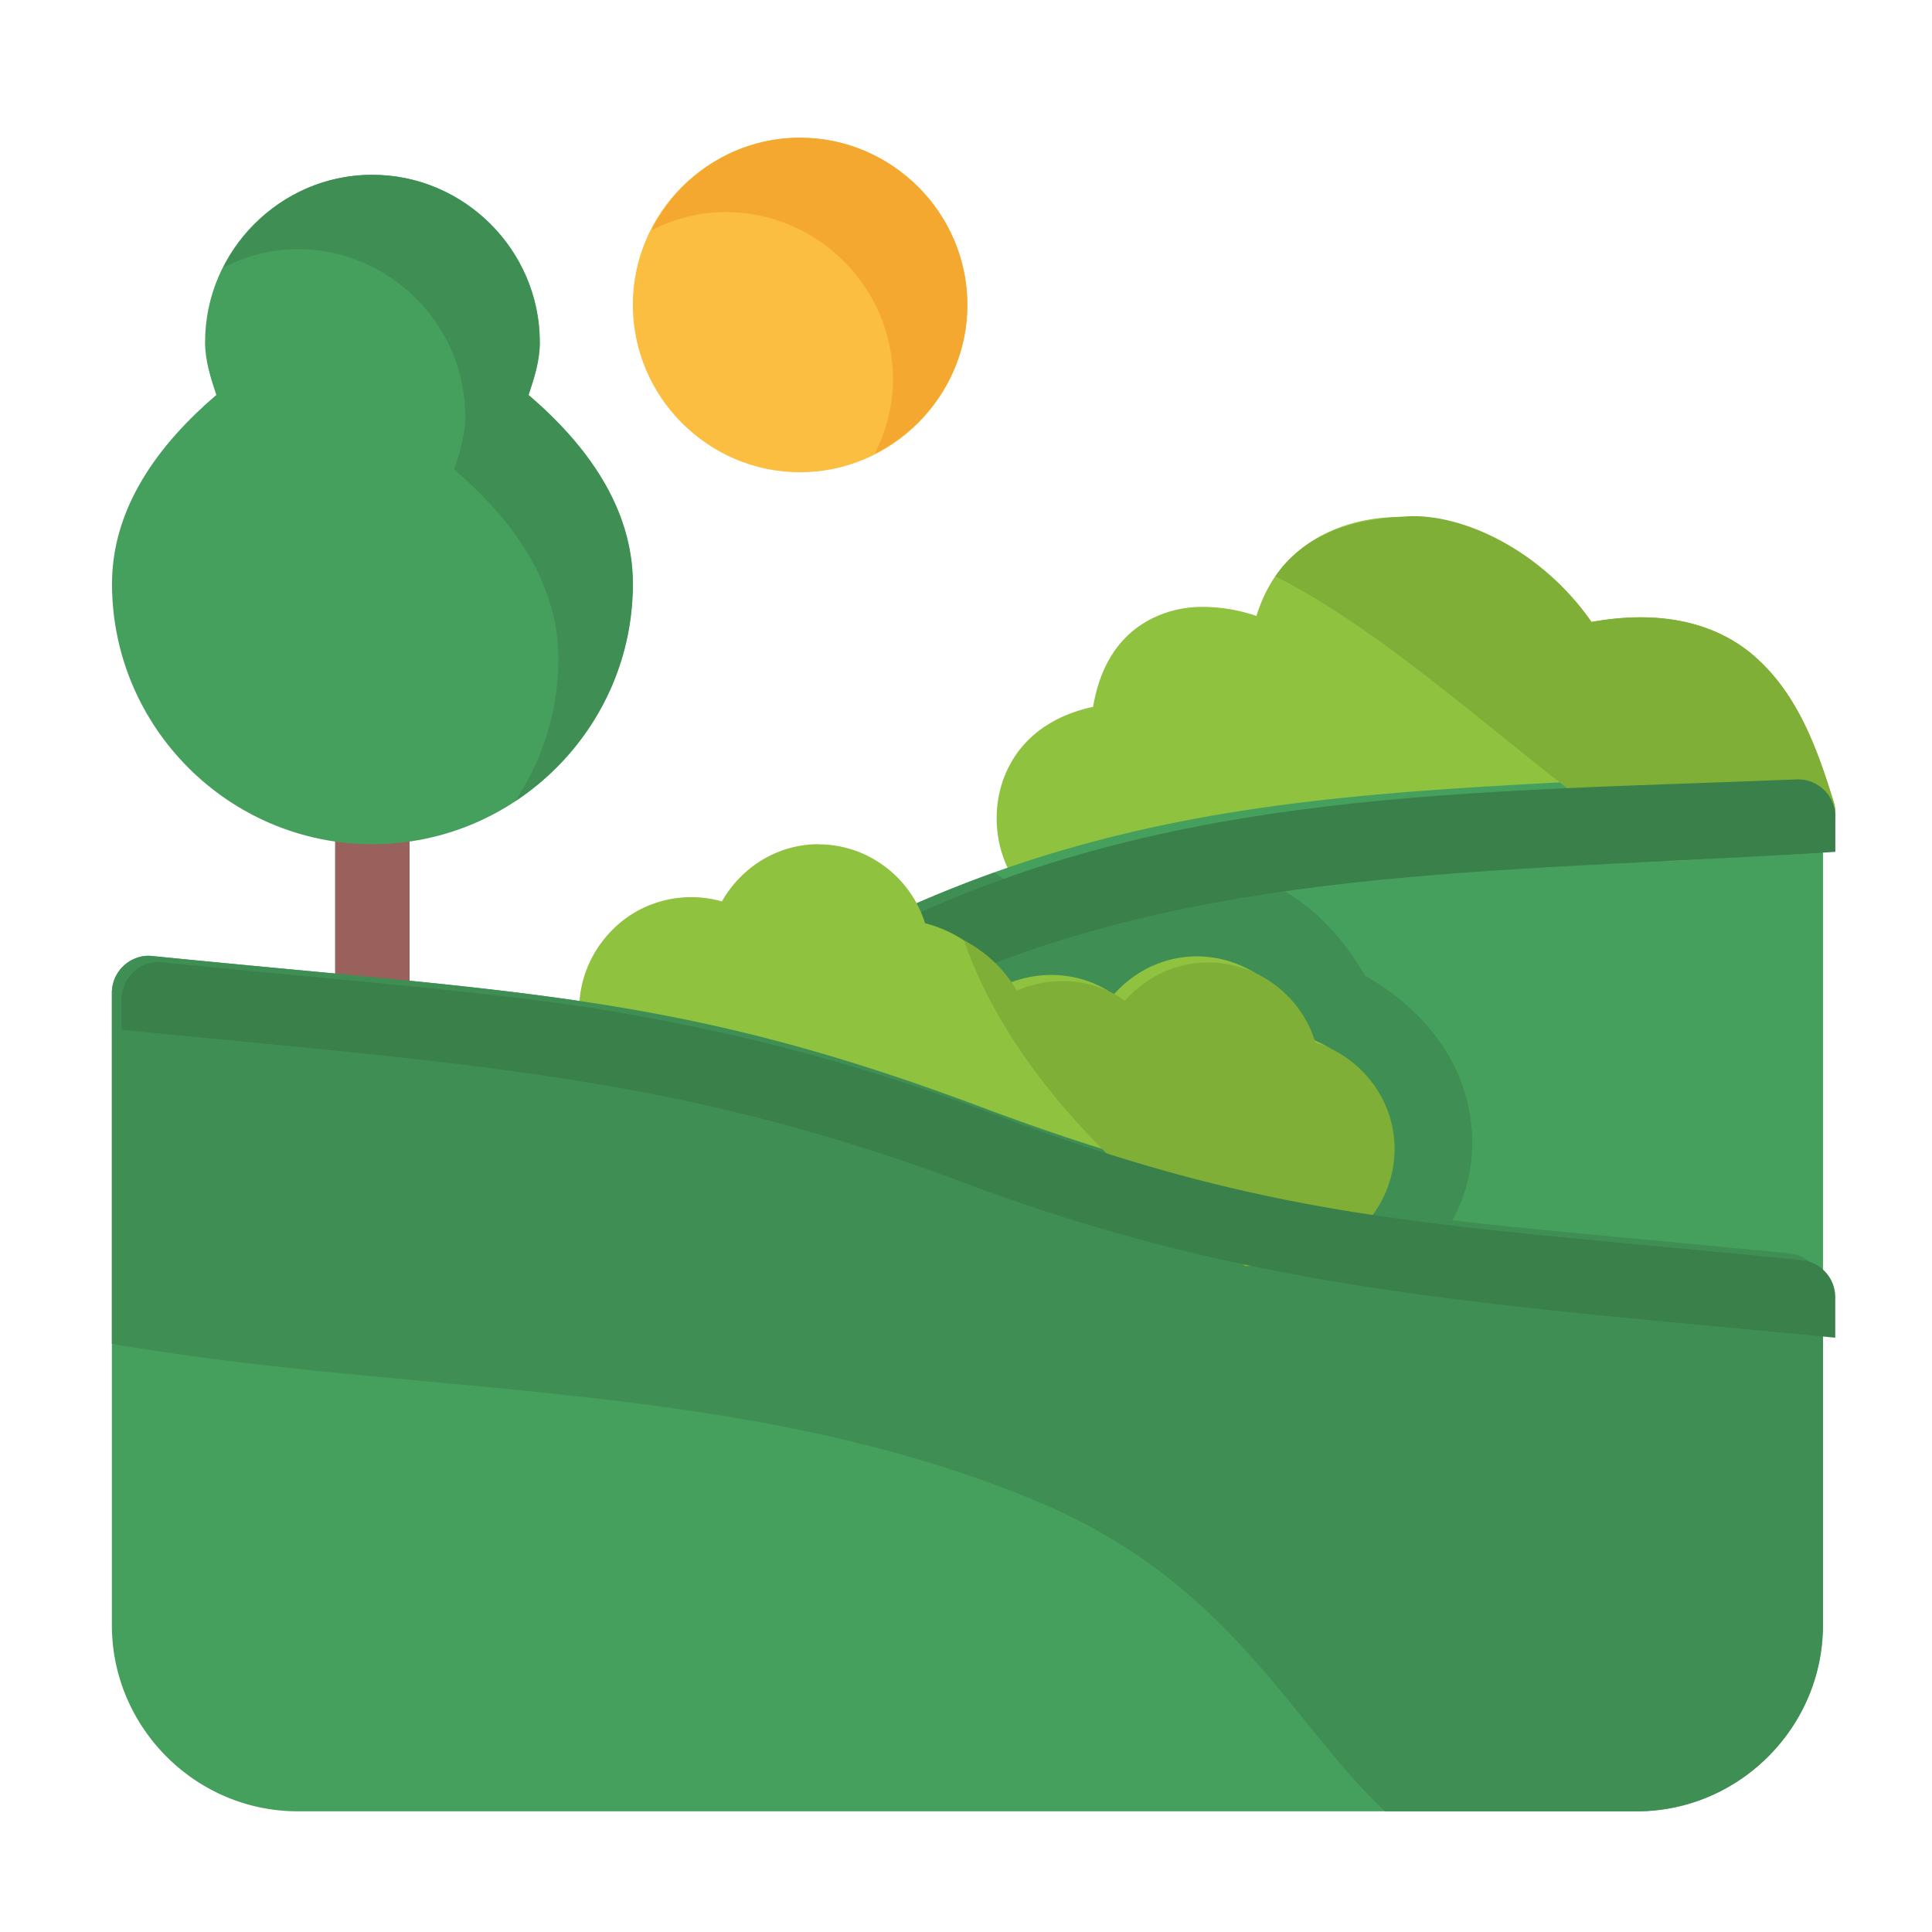 <?xml version="1.0" encoding="UTF-8" standalone="no"?>
<svg
   inkscape:export-ydpi="768"
   inkscape:export-xdpi="768"
   inkscape:export-filename="C:\Users\RainBoyz\Desktop\EXP\FLAT ICON\SVG\Meadow.png"
   width="48pt"
   height="48pt"
   viewBox="0 0 16.933 16.933"
   version="1.1"
   id="svg979"
   inkscape:version="1.1 (c68e22c387, 2021-05-23)"
   sodipodi:docname="15 - Meadow.svg"
   xmlns:inkscape="http://www.inkscape.org/namespaces/inkscape"
   xmlns:sodipodi="http://sodipodi.sourceforge.net/DTD/sodipodi-0.dtd"
   xmlns="http://www.w3.org/2000/svg"
   xmlns:svg="http://www.w3.org/2000/svg"
   xmlns:rdf="http://www.w3.org/1999/02/22-rdf-syntax-ns#"
   xmlns:cc="http://creativecommons.org/ns#"
   xmlns:dc="http://purl.org/dc/elements/1.1/">
  <defs
     id="defs973" />
  <sodipodi:namedview
     id="base"
     pagecolor="#ffffff"
     bordercolor="#666666"
     borderopacity="1.0"
     inkscape:pageopacity="0.0"
     inkscape:pageshadow="2"
     inkscape:zoom="1.4501213"
     inkscape:cx="31.376685"
     inkscape:cy="31.721484"
     inkscape:document-units="pt"
     inkscape:current-layer="layer1"
     showgrid="false"
     units="pt"
     inkscape:window-width="1366"
     inkscape:window-height="716"
     inkscape:window-x="-8"
     inkscape:window-y="-8"
     inkscape:window-maximized="1"
     inkscape:document-rotation="0"
     inkscape:snap-bbox="true"
     inkscape:bbox-nodes="true"
     inkscape:snap-nodes="false"
     inkscape:pagecheckerboard="0">
    <inkscape:grid
       type="xygrid"
       id="grid1526" />
    <sodipodi:guide
       position="0.97,15.963"
       orientation="56.667,0"
       id="guide1528"
       inkscape:locked="false" />
    <sodipodi:guide
       position="0.97,0.97"
       orientation="0,56.667"
       id="guide1530"
       inkscape:locked="false" />
    <sodipodi:guide
       position="15.963,0.97"
       orientation="-56.667,0"
       id="guide1532"
       inkscape:locked="false" />
    <sodipodi:guide
       position="15.963,15.963"
       orientation="0,-56.667"
       id="guide1534"
       inkscape:locked="false" />
  </sodipodi:namedview>
  <g
     inkscape:label="Layer 1"
     inkscape:groupmode="layer"
     id="layer1"
     transform="translate(0,-280.067)">
    <g
       id="g1257"
       style="display:inline"
       transform="matrix(1.232,0,0,1.232,-53.586,-96.594)">
      <path
         id="path436"
         transform="matrix(0.265,0,0,0.265,0,284.3)"
         d="m 201.467,94.756 v 0.002 c -1.028,0.052 -2.033,0.418 -2.762,1.172 -0.386,0.399 -0.667,0.907 -0.842,1.479 -0.459,-0.158 -0.951,-0.244 -1.461,-0.244 -0.716,0 -1.525,0.254 -2.111,0.885 -0.422,0.454 -0.692,1.069 -0.814,1.799 -0.711,0.15 -1.31,0.459 -1.746,0.896 -0.569,0.57 -0.826,1.315 -0.842,2.016 -0.016,0.701 0.192,1.374 0.605,1.926 0.413,0.552 1.084,0.988 1.875,1.012 a 1,1 0 0 0 0.303,-0.037 c 6.947,-1.951 12.518,-1.174 18.854,-1.973 a 1,1 0 0 0 0.834,-1.283 c -0.444,-1.439 -0.965,-2.89 -2.119,-3.906 -1.025,-0.902 -2.524,-1.268 -4.383,-0.928 -1.35,-1.938 -3.464,-2.911 -5.391,-2.814 z"
         style="color:#000000;font-style:normal;font-variant:normal;font-weight:normal;font-stretch:normal;font-size:medium;line-height:normal;font-family:sans-serif;font-variant-ligatures:normal;font-variant-position:normal;font-variant-caps:normal;font-variant-numeric:normal;font-variant-alternates:normal;font-variant-east-asian:normal;font-feature-settings:normal;font-variation-settings:normal;text-indent:0;text-align:start;text-decoration:none;text-decoration-line:none;text-decoration-style:solid;text-decoration-color:#000000;letter-spacing:normal;word-spacing:normal;text-transform:none;writing-mode:lr-tb;direction:ltr;text-orientation:mixed;dominant-baseline:auto;baseline-shift:baseline;text-anchor:start;white-space:normal;shape-padding:0;shape-margin:0;inline-size:0;clip-rule:nonzero;display:inline;overflow:visible;visibility:visible;isolation:auto;mix-blend-mode:normal;color-interpolation:sRGB;color-interpolation-filters:linearRGB;solid-color:#000000;solid-opacity:1;vector-effect:none;fill:#8fc23f;fill-opacity:1;fill-rule:nonzero;stroke:none;stroke-width:2;stroke-linecap:round;stroke-linejoin:round;stroke-miterlimit:4;stroke-dasharray:none;stroke-dashoffset:0;stroke-opacity:1;color-rendering:auto;image-rendering:auto;shape-rendering:auto;text-rendering:auto;enable-background:accumulate;stop-color:#000000" />
      <path
         id="path343"
         d="m 56.18,311.209 c -2.478,0.167 -4.341,0.071 -6.445,1.076 a 0.265,0.265 0 0 0 -0.119,0.115 l -0.002,0.002 a 0.265,0.265 0 0 0 0.227,0.391 c 0.058,0.002 0.173,0.026 0.252,0.086 0.079,0.059 0.142,0.138 0.152,0.328 a 0.265,0.265 0 0 0 0.494,0.117 c 0.075,-0.13 0.232,-0.172 0.361,-0.098 0.066,0.038 0.108,0.1 0.123,0.164 a 0.265,0.265 0 0 0 0.521,-0.062 c -5.67e-4,-0.152 0.114,-0.266 0.264,-0.266 0.149,0 0.265,0.116 0.266,0.266 a 0.265,0.265 0 0 0 0.264,0.264 c 0.15,2e-5 0.266,0.116 0.266,0.266 1e-6,0.149 -0.114,0.264 -0.264,0.264 a 0.265,0.265 0 0 0 -0.111,0.506 c 0.028,0.013 0.082,0.011 0.111,0.023 0.421,0.171 0.963,0.27 1.59,0.34 0.67,0.074 1.403,0.122 2.043,0.186 a 0.265,0.265 0 0 0 0.291,-0.264 v -3.439 a 0.265,0.265 0 0 0 -0.283,-0.264 z"
         style="color:#000000;font-style:normal;font-variant:normal;font-weight:normal;font-stretch:normal;font-size:medium;line-height:normal;font-family:sans-serif;font-variant-ligatures:normal;font-variant-position:normal;font-variant-caps:normal;font-variant-numeric:normal;font-variant-alternates:normal;font-variant-east-asian:normal;font-feature-settings:normal;font-variation-settings:normal;text-indent:0;text-align:start;text-decoration:none;text-decoration-line:none;text-decoration-style:solid;text-decoration-color:#000000;letter-spacing:normal;word-spacing:normal;text-transform:none;writing-mode:lr-tb;direction:ltr;text-orientation:mixed;dominant-baseline:auto;baseline-shift:baseline;text-anchor:start;white-space:normal;shape-padding:0;shape-margin:0;inline-size:0;clip-rule:nonzero;display:inline;overflow:visible;visibility:visible;isolation:auto;mix-blend-mode:normal;color-interpolation:sRGB;color-interpolation-filters:linearRGB;solid-color:#000000;solid-opacity:1;vector-effect:none;fill:#46a05d;fill-opacity:1;fill-rule:nonzero;stroke:none;stroke-width:0.529;stroke-linecap:round;stroke-linejoin:round;stroke-miterlimit:4;stroke-dasharray:none;stroke-dashoffset:0;stroke-opacity:1;color-rendering:auto;image-rendering:auto;shape-rendering:auto;text-rendering:auto;enable-background:accumulate;stop-color:#000000" />
      <path
         d="m 52.008,311.899 c -0.223,0 -0.37,0.163 -0.557,0.256 -0.231,-0.084 -0.46,-0.105 -0.691,-0.069 -0.063,-0.052 -0.122,-0.105 -0.191,-0.147 -0.275,0.098 -0.552,0.212 -0.834,0.347 -0.051,0.025 -0.093,0.065 -0.119,0.115 l -0.002,0.002 c -0.094,0.174 0.029,0.386 0.227,0.391 0.058,0.002 0.172,0.027 0.252,0.086 0.079,0.059 0.142,0.138 0.152,0.328 0.014,0.263 0.363,0.346 0.494,0.117 0.075,-0.13 0.233,-0.172 0.362,-0.098 0.066,0.038 0.108,0.1 0.123,0.164 0.075,0.302 0.52,0.249 0.521,-0.062 -5.66e-4,-0.152 0.114,-0.266 0.264,-0.266 0.149,0 0.265,0.116 0.266,0.266 5.86e-4,0.145 0.118,0.263 0.264,0.264 0.15,3e-5 0.266,0.116 0.266,0.266 0,0.149 -0.114,0.264 -0.264,0.264 -0.287,-0.003 -0.372,0.388 -0.111,0.506 0.33,0.09 0.676,0.201 0.962,0.255 0.338,-0.236 0.577,-0.579 0.577,-1.024 -5e-6,-0.533 -0.333,-0.945 -0.765,-1.189 -0.246,-0.437 -0.661,-0.769 -1.194,-0.769 z"
         style="color:#000000;font-style:normal;font-variant:normal;font-weight:normal;font-stretch:normal;font-size:medium;line-height:normal;font-family:sans-serif;font-variant-ligatures:normal;font-variant-position:normal;font-variant-caps:normal;font-variant-numeric:normal;font-variant-alternates:normal;font-variant-east-asian:normal;font-feature-settings:normal;font-variation-settings:normal;text-indent:0;text-align:start;text-decoration:none;text-decoration-line:none;text-decoration-style:solid;text-decoration-color:#000000;letter-spacing:normal;word-spacing:normal;text-transform:none;writing-mode:lr-tb;direction:ltr;text-orientation:mixed;dominant-baseline:auto;baseline-shift:baseline;text-anchor:start;white-space:normal;shape-padding:0;shape-margin:0;inline-size:0;clip-rule:nonzero;display:inline;overflow:visible;visibility:visible;isolation:auto;mix-blend-mode:normal;color-interpolation:sRGB;color-interpolation-filters:linearRGB;solid-color:#000000;solid-opacity:1;vector-effect:none;fill:#3f8f54;fill-opacity:1;fill-rule:nonzero;stroke:none;stroke-width:2;stroke-linecap:round;stroke-linejoin:round;stroke-miterlimit:4;stroke-dasharray:none;stroke-dashoffset:0;stroke-opacity:1;color-rendering:auto;image-rendering:auto;shape-rendering:auto;text-rendering:auto;enable-background:accumulate;stop-color:#000000"
         id="path467"
         sodipodi:nodetypes="ccccccccscccccsccscccsccc" />
      <path
         id="path291"
         d="m 44.539,312.531 a 0.265,0.265 0 0 0 -0.248,0.264 v 4.498 c 0,0.727 0.595,1.324 1.322,1.324 h 9.525 c 0.727,0 1.324,-0.597 1.324,-1.324 v -2.381 a 0.265,0.265 0 0 0 -0.238,-0.264 c -2.653,-0.265 -3.666,-0.259 -5.756,-1.043 -2.144,-0.804 -3.248,-0.808 -5.887,-1.072 a 0.265,0.265 0 0 0 -0.043,-0.002 z"
         style="color:#000000;font-style:normal;font-variant:normal;font-weight:normal;font-stretch:normal;font-size:medium;line-height:normal;font-family:sans-serif;font-variant-ligatures:normal;font-variant-position:normal;font-variant-caps:normal;font-variant-numeric:normal;font-variant-alternates:normal;font-variant-east-asian:normal;font-feature-settings:normal;font-variation-settings:normal;text-indent:0;text-align:start;text-decoration:none;text-decoration-line:none;text-decoration-style:solid;text-decoration-color:#000000;letter-spacing:normal;word-spacing:normal;text-transform:none;writing-mode:lr-tb;direction:ltr;text-orientation:mixed;dominant-baseline:auto;baseline-shift:baseline;text-anchor:start;white-space:normal;shape-padding:0;shape-margin:0;inline-size:0;clip-rule:nonzero;display:inline;overflow:visible;visibility:visible;isolation:auto;mix-blend-mode:normal;color-interpolation:sRGB;color-interpolation-filters:linearRGB;solid-color:#000000;solid-opacity:1;vector-effect:none;fill:#46a05d;fill-opacity:1;fill-rule:nonzero;stroke:none;stroke-width:0.529;stroke-linecap:round;stroke-linejoin:round;stroke-miterlimit:4;stroke-dasharray:none;stroke-dashoffset:0;stroke-opacity:1;color-rendering:auto;image-rendering:auto;shape-rendering:auto;text-rendering:auto;enable-background:accumulate;stop-color:#000000" />
      <path
         transform="matrix(0.265,0,0,0.265,0,284.3)"
         d="m 201.916,94.734 c -1.478,0.075 -2.482,0.442 -3.211,1.195 -0.123,0.127 -0.232,0.268 -0.334,0.416 3.485,1.754 7.107,5.449 10.551,7.65 1.185,-0.068 2.377,-0.154 3.604,-0.309 0.616,-0.076 1.014,-0.689 0.834,-1.283 -0.444,-1.439 -0.965,-2.89 -2.119,-3.906 -1.025,-0.902 -2.524,-1.268 -4.383,-0.928 -1.35,-1.938 -3.464,-2.911 -4.941,-2.836 z"
         style="fill:#7faf36;fill-opacity:1;stroke:none;stroke-width:1px;stroke-linecap:butt;stroke-linejoin:miter;stroke-opacity:1"
         id="path1319"
         sodipodi:nodetypes="csccccscc" />
      <path
         transform="matrix(0.265,0,0,0.265,0,284.3)"
         d="m 212.412,101.795 c -8.825,0.357 -16.793,0.252 -24.439,3.977 -0.545,0.362 -0.489,0.623 -0.535,1.207 0.421,0.732 0.712,0.683 1.436,0.594 l 0.008,-0.008 c 7.288,-3.466 15.361,-3.244 24.521,-3.824 v -0.947 c -0.001,-0.548 -0.443,-0.993 -0.99,-0.998 z"
         style="color:#000000;font-style:normal;font-variant:normal;font-weight:normal;font-stretch:normal;font-size:medium;line-height:normal;font-family:sans-serif;font-variant-ligatures:normal;font-variant-position:normal;font-variant-caps:normal;font-variant-numeric:normal;font-variant-alternates:normal;font-variant-east-asian:normal;font-feature-settings:normal;font-variation-settings:normal;text-indent:0;text-align:start;text-decoration:none;text-decoration-line:none;text-decoration-style:solid;text-decoration-color:#000000;letter-spacing:normal;word-spacing:normal;text-transform:none;writing-mode:lr-tb;direction:ltr;text-orientation:mixed;dominant-baseline:auto;baseline-shift:baseline;text-anchor:start;white-space:normal;shape-padding:0;shape-margin:0;inline-size:0;clip-rule:nonzero;display:inline;overflow:visible;visibility:visible;opacity:1;isolation:auto;mix-blend-mode:normal;color-interpolation:sRGB;color-interpolation-filters:linearRGB;solid-color:#000000;solid-opacity:1;vector-effect:none;fill:#39804b;fill-opacity:1;fill-rule:nonzero;stroke:none;stroke-width:2;stroke-linecap:round;stroke-linejoin:round;stroke-miterlimit:4;stroke-dasharray:none;stroke-dashoffset:0;stroke-opacity:1;color-rendering:auto;image-rendering:auto;shape-rendering:auto;text-rendering:auto;enable-background:accumulate;stop-color:#000000;stop-opacity:1"
         id="path337"
         sodipodi:nodetypes="ccccccccc" />
      <path
         id="path385"
         d="m 49.318,311.737 c -0.294,0 -0.55,0.166 -0.687,0.407 -0.268,-0.076 -0.569,-0.009 -0.778,0.201 -0.269,0.269 -0.311,0.676 -0.119,0.977 a 0.265,0.265 0 0 0 0.178,0.119 c 0.737,0.13 1.447,0.316 2.371,0.662 0.731,0.274 1.342,0.453 1.934,0.584 a 0.265,0.265 0 0 0 0.098,0.002 l 0.264,-0.039 -0.039,0.002 c 0.435,0 0.793,-0.358 0.793,-0.793 -3e-6,-0.354 -0.239,-0.654 -0.562,-0.755 -0.098,-0.328 -0.405,-0.569 -0.762,-0.569 -0.235,0 -0.446,0.107 -0.592,0.273 -0.018,-0.012 -0.034,-0.026 -0.053,-0.037 -0.226,-0.13 -0.491,-0.133 -0.715,-0.036 -0.123,-0.214 -0.329,-0.373 -0.573,-0.436 -0.101,-0.324 -0.404,-0.561 -0.758,-0.561 z"
         style="color:#000000;font-style:normal;font-variant:normal;font-weight:normal;font-stretch:normal;font-size:medium;line-height:normal;font-family:sans-serif;font-variant-ligatures:normal;font-variant-position:normal;font-variant-caps:normal;font-variant-numeric:normal;font-variant-alternates:normal;font-variant-east-asian:normal;font-feature-settings:normal;font-variation-settings:normal;text-indent:0;text-align:start;text-decoration:none;text-decoration-line:none;text-decoration-style:solid;text-decoration-color:#000000;letter-spacing:normal;word-spacing:normal;text-transform:none;writing-mode:lr-tb;direction:ltr;text-orientation:mixed;dominant-baseline:auto;baseline-shift:baseline;text-anchor:start;white-space:normal;shape-padding:0;shape-margin:0;inline-size:0;clip-rule:nonzero;display:inline;overflow:visible;visibility:visible;isolation:auto;mix-blend-mode:normal;color-interpolation:sRGB;color-interpolation-filters:linearRGB;solid-color:#000000;solid-opacity:1;vector-effect:none;fill:#8fc23f;fill-opacity:1;fill-rule:nonzero;stroke:none;stroke-width:0.529;stroke-linecap:round;stroke-linejoin:round;stroke-miterlimit:4;stroke-dasharray:none;stroke-dashoffset:0;stroke-opacity:1;color-rendering:auto;image-rendering:auto;shape-rendering:auto;text-rendering:auto;enable-background:accumulate;stop-color:#000000" />
      <path
         id="path304"
         d="m 46.143,310.566 a 0.265,0.265 0 0 0 -0.264,0.264 v 2.117 a 0.265,0.265 0 0 0 0.264,0.264 0.265,0.265 0 0 0 0.266,-0.264 v -2.117 a 0.265,0.265 0 0 0 -0.266,-0.264 z"
         style="color:#000000;font-style:normal;font-variant:normal;font-weight:normal;font-stretch:normal;font-size:medium;line-height:normal;font-family:sans-serif;font-variant-ligatures:normal;font-variant-position:normal;font-variant-caps:normal;font-variant-numeric:normal;font-variant-alternates:normal;font-variant-east-asian:normal;font-feature-settings:normal;font-variation-settings:normal;text-indent:0;text-align:start;text-decoration:none;text-decoration-line:none;text-decoration-style:solid;text-decoration-color:#000000;letter-spacing:normal;word-spacing:normal;text-transform:none;writing-mode:lr-tb;direction:ltr;text-orientation:mixed;dominant-baseline:auto;baseline-shift:baseline;text-anchor:start;white-space:normal;shape-padding:0;shape-margin:0;inline-size:0;clip-rule:nonzero;display:inline;overflow:visible;visibility:visible;opacity:1;isolation:auto;mix-blend-mode:normal;color-interpolation:sRGB;color-interpolation-filters:linearRGB;solid-color:#000000;solid-opacity:1;vector-effect:none;fill:#9a605c;fill-opacity:1;fill-rule:nonzero;stroke:none;stroke-width:0.529;stroke-linecap:round;stroke-linejoin:round;stroke-miterlimit:4;stroke-dasharray:none;stroke-dashoffset:0;stroke-opacity:1;color-rendering:auto;image-rendering:auto;shape-rendering:auto;text-rendering:auto;enable-background:accumulate;stop-color:#000000;stop-opacity:1" />
      <path
         id="path310"
         d="m 46.143,306.975 c -0.654,0 -1.189,0.537 -1.189,1.191 2e-6,0.129 0.039,0.253 0.08,0.375 -0.408,0.349 -0.742,0.798 -0.742,1.344 0,1.02 0.832,1.852 1.852,1.852 1.02,0 1.854,-0.832 1.854,-1.852 8.9e-5,-0.546 -0.334,-0.995 -0.742,-1.344 0.041,-0.122 0.08,-0.245 0.08,-0.375 -10e-7,-0.654 -0.537,-1.191 -1.191,-1.191 z"
         style="color:#000000;font-style:normal;font-variant:normal;font-weight:normal;font-stretch:normal;font-size:medium;line-height:normal;font-family:sans-serif;font-variant-ligatures:normal;font-variant-position:normal;font-variant-caps:normal;font-variant-numeric:normal;font-variant-alternates:normal;font-variant-east-asian:normal;font-feature-settings:normal;font-variation-settings:normal;text-indent:0;text-align:start;text-decoration:none;text-decoration-line:none;text-decoration-style:solid;text-decoration-color:#000000;letter-spacing:normal;word-spacing:normal;text-transform:none;writing-mode:lr-tb;direction:ltr;text-orientation:mixed;dominant-baseline:auto;baseline-shift:baseline;text-anchor:start;white-space:normal;shape-padding:0;shape-margin:0;inline-size:0;clip-rule:nonzero;display:inline;overflow:visible;visibility:visible;isolation:auto;mix-blend-mode:normal;color-interpolation:sRGB;color-interpolation-filters:linearRGB;solid-color:#000000;solid-opacity:1;vector-effect:none;fill:#46a05d;fill-opacity:1;fill-rule:nonzero;stroke:none;stroke-width:0.529;stroke-linecap:round;stroke-linejoin:round;stroke-miterlimit:4;stroke-dasharray:none;stroke-dashoffset:0;stroke-opacity:1;color-rendering:auto;image-rendering:auto;shape-rendering:auto;text-rendering:auto;enable-background:accumulate;stop-color:#000000" />
      <path
         id="path325"
         d="m 49.186,306.711 c -0.654,0 -1.189,0.535 -1.189,1.189 4e-6,0.654 0.535,1.191 1.189,1.191 0.654,0 1.191,-0.537 1.191,-1.191 2e-6,-0.654 -0.537,-1.189 -1.191,-1.189 z"
         style="color:#000000;font-style:normal;font-variant:normal;font-weight:normal;font-stretch:normal;font-size:medium;line-height:normal;font-family:sans-serif;font-variant-ligatures:normal;font-variant-position:normal;font-variant-caps:normal;font-variant-numeric:normal;font-variant-alternates:normal;font-variant-east-asian:normal;font-feature-settings:normal;font-variation-settings:normal;text-indent:0;text-align:start;text-decoration:none;text-decoration-line:none;text-decoration-style:solid;text-decoration-color:#000000;letter-spacing:normal;word-spacing:normal;text-transform:none;writing-mode:lr-tb;direction:ltr;text-orientation:mixed;dominant-baseline:auto;baseline-shift:baseline;text-anchor:start;white-space:normal;shape-padding:0;shape-margin:0;inline-size:0;clip-rule:nonzero;display:inline;overflow:visible;visibility:visible;isolation:auto;mix-blend-mode:normal;color-interpolation:sRGB;color-interpolation-filters:linearRGB;solid-color:#000000;solid-opacity:1;vector-effect:none;fill:#fbbe40;fill-opacity:1;fill-rule:nonzero;stroke:none;stroke-width:0.529;stroke-linecap:round;stroke-linejoin:round;stroke-miterlimit:4;stroke-dasharray:none;stroke-dashoffset:0;stroke-opacity:1;color-rendering:auto;image-rendering:auto;shape-rendering:auto;text-rendering:auto;enable-background:accumulate;stop-color:#000000" />
      <path
         d="m 44.539,312.531 a 0.265,0.265 0 0 0 -0.248,0.264 v 2.496 c 2.185,0.379 4.488,0.249 6.574,1.118 1.385,0.577 1.802,1.566 2.482,2.208 h 1.793 c 0.727,0 1.324,-0.597 1.324,-1.324 v -2.381 a 0.265,0.265 0 0 0 -0.238,-0.264 c -2.653,-0.265 -3.666,-0.259 -5.756,-1.043 -2.144,-0.804 -3.248,-0.808 -5.887,-1.072 a 0.265,0.265 0 0 0 -0.043,-0.002 z"
         style="fill:#3f8f54;fill-opacity:1;stroke:none;stroke-width:0.265px;stroke-linecap:butt;stroke-linejoin:miter;stroke-opacity:1"
         id="path479" />
      <path
         transform="matrix(0.265,0,0,0.265,0,284.3)"
         d="m 190.008,106.115 c 1.152,3.316 4.085,6.421 7.564,8.748 a 1,1 0 0 0 0.152,-0.012 l 0.996,-0.146 -0.148,0.008 c 1.645,0 2.998,-1.353 2.998,-2.998 -1e-5,-1.338 -0.905,-2.471 -2.125,-2.854 -0.372,-1.241 -1.53,-2.15 -2.881,-2.15 -0.889,0 -1.685,0.405 -2.236,1.031 -0.067,-0.046 -0.128,-0.098 -0.199,-0.139 -0.853,-0.492 -1.855,-0.504 -2.701,-0.135 -0.333,-0.579 -0.829,-1.044 -1.42,-1.354 z"
         style="fill:#7faf36;fill-opacity:1;stroke:none;stroke-width:1px;stroke-linecap:butt;stroke-linejoin:miter;stroke-opacity:1"
         id="path1324" />
      <path
         transform="matrix(0.265,0,0,0.265,0,284.3)"
         d="m 168.336,106.701 a 1,1 0 0 0 -0.938,0.996 v 0.822 c 9.487,0.933 14.98,1.242 22.648,4.117 7.801,2.925 14.01,3.24 23.355,4.148 v -1.086 a 1,1 0 0 0 -0.9,-0.996 c -10.026,-1.003 -13.857,-0.98 -21.754,-3.941 -3.948,-1.481 -7.366,-2.3 -10.984,-2.869 -3.148,-0.455 -6.555,-0.712 -11.266,-1.184 a 1,1 0 0 0 -0.162,-0.008 z"
         style="color:#000000;font-style:normal;font-variant:normal;font-weight:normal;font-stretch:normal;font-size:medium;line-height:normal;font-family:sans-serif;font-variant-ligatures:normal;font-variant-position:normal;font-variant-caps:normal;font-variant-numeric:normal;font-variant-alternates:normal;font-variant-east-asian:normal;font-feature-settings:normal;font-variation-settings:normal;text-indent:0;text-align:start;text-decoration:none;text-decoration-line:none;text-decoration-style:solid;text-decoration-color:#000000;letter-spacing:normal;word-spacing:normal;text-transform:none;writing-mode:lr-tb;direction:ltr;text-orientation:mixed;dominant-baseline:auto;baseline-shift:baseline;text-anchor:start;white-space:normal;shape-padding:0;shape-margin:0;inline-size:0;clip-rule:nonzero;display:inline;overflow:visible;visibility:visible;opacity:1;isolation:auto;mix-blend-mode:normal;color-interpolation:sRGB;color-interpolation-filters:linearRGB;solid-color:#000000;solid-opacity:1;vector-effect:none;fill:#39804b;fill-opacity:1;fill-rule:nonzero;stroke:none;stroke-width:2;stroke-linecap:round;stroke-linejoin:round;stroke-miterlimit:4;stroke-dasharray:none;stroke-dashoffset:0;stroke-opacity:1;color-rendering:auto;image-rendering:auto;shape-rendering:auto;text-rendering:auto;enable-background:accumulate;stop-color:#000000;stop-opacity:1"
         id="path285" />
      <path
         d="m 46.142,306.975 c -0.463,0 -0.861,0.271 -1.058,0.66 0.16,-0.081 0.338,-0.131 0.529,-0.131 0.654,0 1.192,0.537 1.192,1.192 -7.9e-5,0.13 -0.039,0.252 -0.08,0.375 0.408,0.349 0.742,0.798 0.742,1.344 0,0.375 -0.113,0.723 -0.306,1.015 0.502,-0.332 0.835,-0.9 0.835,-1.544 9e-5,-0.546 -0.334,-0.995 -0.742,-1.344 0.041,-0.122 0.08,-0.245 0.08,-0.375 0,-0.654 -0.537,-1.192 -1.192,-1.192 z"
         style="color:#000000;font-style:normal;font-variant:normal;font-weight:normal;font-stretch:normal;font-size:medium;line-height:normal;font-family:sans-serif;font-variant-ligatures:normal;font-variant-position:normal;font-variant-caps:normal;font-variant-numeric:normal;font-variant-alternates:normal;font-variant-east-asian:normal;font-feature-settings:normal;font-variation-settings:normal;text-indent:0;text-align:start;text-decoration:none;text-decoration-line:none;text-decoration-style:solid;text-decoration-color:#000000;letter-spacing:normal;word-spacing:normal;text-transform:none;writing-mode:lr-tb;direction:ltr;text-orientation:mixed;dominant-baseline:auto;baseline-shift:baseline;text-anchor:start;white-space:normal;shape-padding:0;shape-margin:0;inline-size:0;clip-rule:nonzero;display:inline;overflow:visible;visibility:visible;isolation:auto;mix-blend-mode:normal;color-interpolation:sRGB;color-interpolation-filters:linearRGB;solid-color:#000000;solid-opacity:1;vector-effect:none;fill:#3f8f54;fill-opacity:1;fill-rule:nonzero;stroke:none;stroke-width:0.529;stroke-linecap:round;stroke-linejoin:round;stroke-miterlimit:4;stroke-dasharray:none;stroke-dashoffset:0;stroke-opacity:1;color-rendering:auto;image-rendering:auto;shape-rendering:auto;text-rendering:auto;enable-background:accumulate;stop-color:#000000"
         id="path1307" />
      <path
         d="m 49.186,306.711 c -0.463,0 -0.862,0.271 -1.058,0.659 0.16,-0.081 0.338,-0.13 0.529,-0.13 0.654,0 1.191,0.535 1.191,1.19 0,0.191 -0.05,0.37 -0.131,0.53 0.389,-0.197 0.66,-0.596 0.66,-1.059 3e-6,-0.654 -0.537,-1.19 -1.191,-1.19 z"
         style="color:#000000;font-style:normal;font-variant:normal;font-weight:normal;font-stretch:normal;font-size:medium;line-height:normal;font-family:sans-serif;font-variant-ligatures:normal;font-variant-position:normal;font-variant-caps:normal;font-variant-numeric:normal;font-variant-alternates:normal;font-variant-east-asian:normal;font-feature-settings:normal;font-variation-settings:normal;text-indent:0;text-align:start;text-decoration:none;text-decoration-line:none;text-decoration-style:solid;text-decoration-color:#000000;letter-spacing:normal;word-spacing:normal;text-transform:none;writing-mode:lr-tb;direction:ltr;text-orientation:mixed;dominant-baseline:auto;baseline-shift:baseline;text-anchor:start;white-space:normal;shape-padding:0;shape-margin:0;inline-size:0;clip-rule:nonzero;display:inline;overflow:visible;visibility:visible;isolation:auto;mix-blend-mode:normal;color-interpolation:sRGB;color-interpolation-filters:linearRGB;solid-color:#000000;solid-opacity:1;vector-effect:none;fill:#f4a82f;fill-opacity:1;fill-rule:nonzero;stroke:none;stroke-width:0.529;stroke-linecap:round;stroke-linejoin:round;stroke-miterlimit:4;stroke-dasharray:none;stroke-dashoffset:0;stroke-opacity:1;color-rendering:auto;image-rendering:auto;shape-rendering:auto;text-rendering:auto;enable-background:accumulate;stop-color:#000000"
         id="path1312" />
    </g>
  </g>
</svg>
